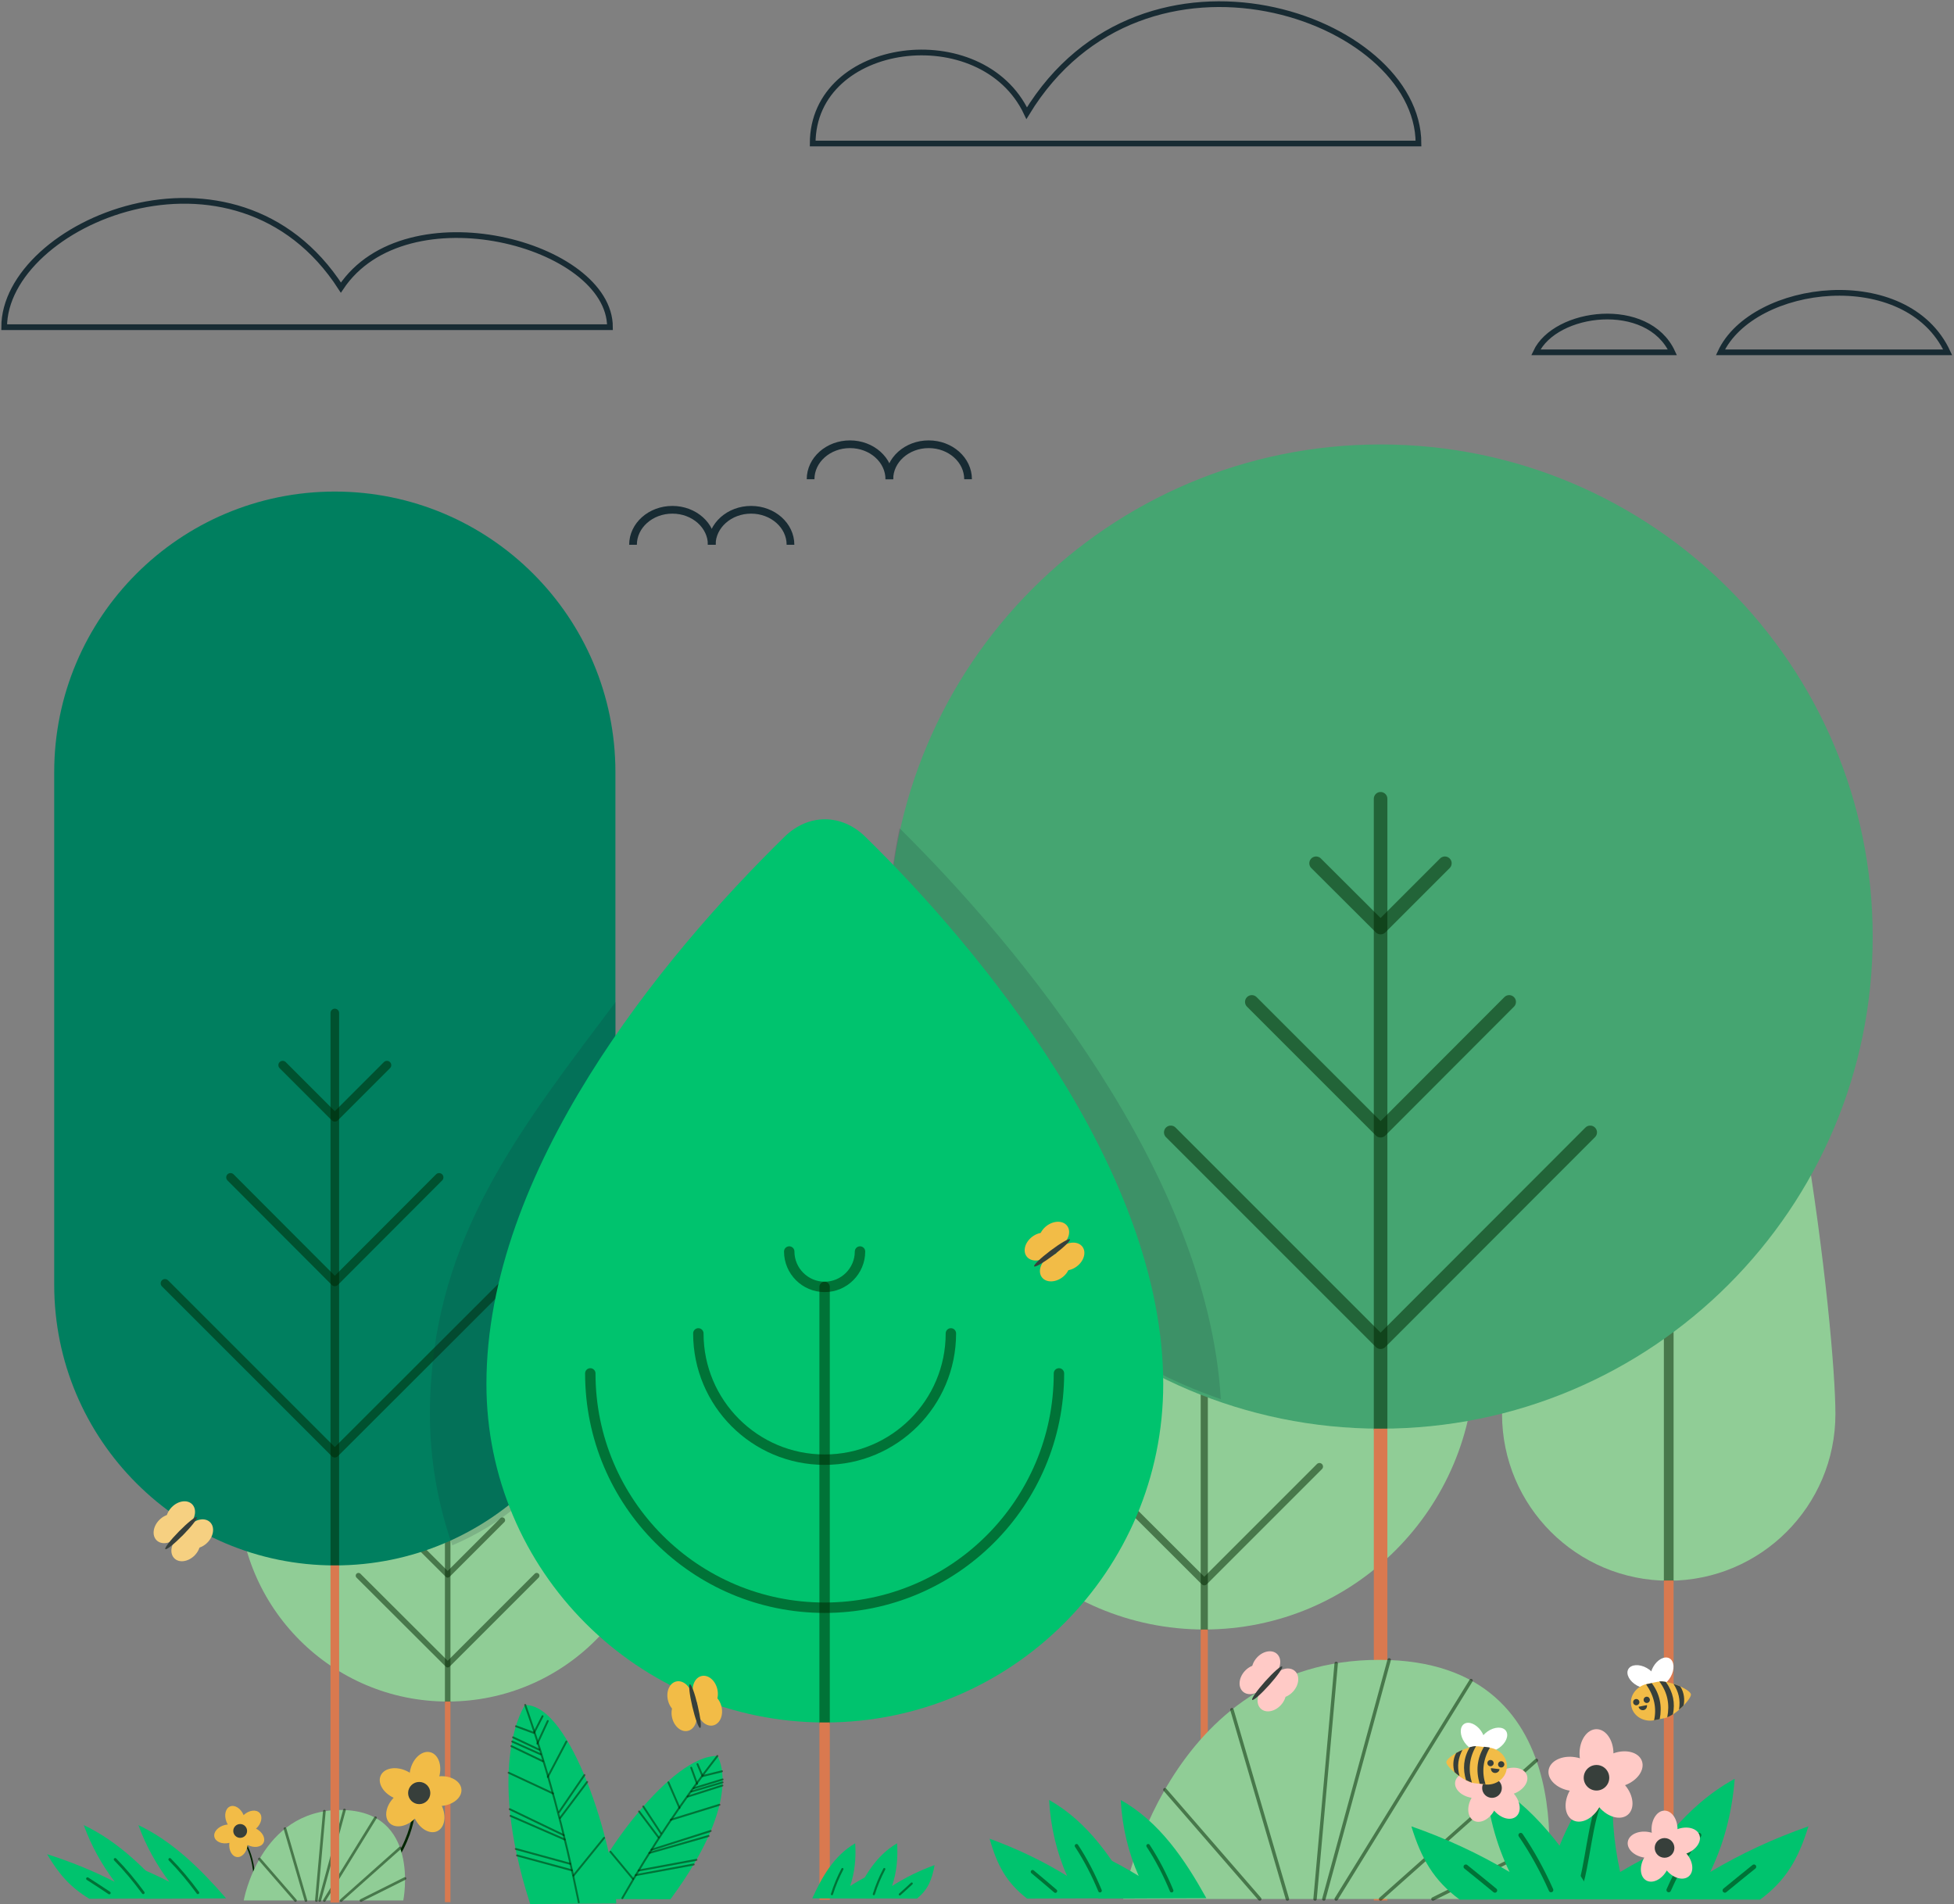 <svg width="469" height="457" viewBox="0 0 469 457" fill="none" xmlns="http://www.w3.org/2000/svg">
<rect x="0" y="0" width="469" height="457" fill="#808080" stroke="none"/>
<path d="M107.455 408.397C135.186 408.397 157.666 385.917 157.666 358.186C157.666 330.455 135.186 307.975 107.455 307.975C79.724 307.975 57.243 330.455 57.243 358.186C57.243 385.917 79.724 408.397 107.455 408.397Z" fill="#90CD96"/>
<path opacity="0.5" d="M107.455 344.163V408.397" stroke="url(#paint0_linear_11634_29409)" stroke-width="1.325" stroke-miterlimit="10" stroke-linecap="round" stroke-linejoin="round"/>
<path opacity="0.5" d="M128.815 378.19L107.453 399.552L86.042 378.19" stroke="url(#paint1_linear_11634_29409)" stroke-width="1.325" stroke-miterlimit="10" stroke-linecap="round" stroke-linejoin="round"/>
<path opacity="0.5" d="M120.573 364.87L107.455 377.988L94.286 364.87" stroke="url(#paint2_linear_11634_29409)" stroke-width="1.325" stroke-miterlimit="10" stroke-linecap="round" stroke-linejoin="round"/>
<path opacity="0.5" d="M113.987 350.696L107.453 357.281L100.869 350.696" stroke="url(#paint3_linear_11634_29409)" stroke-width="1.325" stroke-miterlimit="10" stroke-linecap="round" stroke-linejoin="round"/>
<path d="M107.455 408.396V456.547" stroke="#D9794F" stroke-width="1.325" stroke-miterlimit="10"/>
<path d="M289.05 391.107C324.915 391.107 353.988 362.033 353.988 326.169C353.988 290.304 324.915 261.23 289.05 261.23C253.186 261.23 224.112 290.304 224.112 326.169C224.112 362.033 253.186 391.107 289.05 391.107Z" fill="#90CD96"/>
<path opacity="0.5" d="M289.05 308.024V391.107" stroke="url(#paint4_linear_11634_29409)" stroke-width="1.713" stroke-miterlimit="10" stroke-linecap="round" stroke-linejoin="round"/>
<path opacity="0.5" d="M316.694 352.003L289.05 379.647L261.355 352.003" stroke="url(#paint5_linear_11634_29409)" stroke-width="1.713" stroke-miterlimit="10" stroke-linecap="round" stroke-linejoin="round"/>
<path d="M289.05 391.107V453.331" stroke="#D9794F" stroke-width="1.713" stroke-miterlimit="10"/>
<path d="M90.92 452.074C101.676 438.956 98.107 433.276 100.872 431.115" stroke="url(#paint6_linear_11634_29409)" stroke-width="0.598" stroke-miterlimit="10" stroke-linecap="round" stroke-linejoin="round"/>
<path d="M105.426 426.413C106.162 423.708 105.217 421.096 103.316 420.578C101.414 420.061 99.275 421.834 98.539 424.539C97.803 427.244 98.748 429.857 100.649 430.375C102.551 430.892 104.69 429.119 105.426 426.413Z" fill="#F2BC47"/>
<path d="M106.003 433.456C108.796 433.212 110.921 431.423 110.75 429.46C110.578 427.496 108.175 426.102 105.382 426.346C102.589 426.59 100.464 428.379 100.635 430.342C100.807 432.306 103.21 433.7 106.003 433.456Z" fill="#F2BC47"/>
<path d="M104.953 439.513C106.737 438.673 107.214 435.937 106.021 433.4C104.827 430.863 102.413 429.487 100.63 430.326C98.847 431.165 98.369 433.902 99.563 436.439C100.757 438.976 103.17 440.352 104.953 439.513Z" fill="#F2BC47"/>
<path d="M99.615 436.46C101.583 434.463 102.041 431.723 100.637 430.34C99.234 428.956 96.501 429.453 94.532 431.45C92.564 433.446 92.106 436.186 93.51 437.57C94.913 438.953 97.647 438.456 99.615 436.46Z" fill="#F2BC47"/>
<path d="M100.624 430.357C101.437 428.562 100.027 426.168 97.473 425.011C94.92 423.854 92.19 424.371 91.376 426.166C90.563 427.961 91.973 430.354 94.527 431.512C97.081 432.669 99.81 432.152 100.624 430.357Z" fill="#F2BC47"/>
<path d="M100.62 433.025C102.091 433.025 103.284 431.832 103.284 430.361C103.284 428.89 102.091 427.697 100.62 427.697C99.149 427.697 97.956 428.89 97.956 430.361C97.956 431.832 99.149 433.025 100.62 433.025Z" fill="#373F3B"/>
<path d="M61.115 453.883C61.416 443.278 57.496 441.82 58.049 439.709" stroke="url(#paint7_linear_11634_29409)" stroke-width="0.374" stroke-miterlimit="10" stroke-linecap="round" stroke-linejoin="round"/>
<path d="M57.639 439.431C58.768 438.965 59.142 437.277 58.475 435.661C57.808 434.044 56.352 433.111 55.223 433.577C54.094 434.043 53.72 435.731 54.387 437.348C55.054 438.965 56.51 439.897 57.639 439.431Z" fill="#F2BC47"/>
<path d="M61.47 438.901C62.756 437.716 63.129 436.027 62.301 435.129C61.474 434.23 59.76 434.462 58.474 435.647C57.187 436.832 56.815 438.52 57.643 439.419C58.47 440.317 60.184 440.085 61.47 438.901Z" fill="#F2BC47"/>
<path d="M63.247 442.299C63.804 441.212 62.994 439.684 61.438 438.886C59.882 438.088 58.169 438.322 57.612 439.409C57.054 440.496 57.864 442.024 59.42 442.822C60.976 443.62 62.689 443.386 63.247 442.299Z" fill="#F2BC47"/>
<path d="M59.442 442.843C59.653 441.107 58.842 439.58 57.629 439.433C56.417 439.285 55.263 440.573 55.051 442.309C54.84 444.045 55.652 445.572 56.864 445.719C58.077 445.867 59.231 444.579 59.442 442.843Z" fill="#F2BC47"/>
<path d="M55.047 442.32C56.749 441.919 57.901 440.629 57.621 439.441C57.34 438.252 55.733 437.614 54.031 438.015C52.329 438.417 51.176 439.706 51.457 440.895C51.737 442.083 53.345 442.722 55.047 442.32Z" fill="#F2BC47"/>
<path d="M57.647 441.117C58.563 441.117 59.306 440.374 59.306 439.458C59.306 438.542 58.563 437.8 57.647 437.8C56.731 437.8 55.988 438.542 55.988 439.458C55.988 440.374 56.731 441.117 57.647 441.117Z" fill="#373F3B"/>
<path d="M96.799 456.145H58.5C58.5 456.145 62.32 434.432 81.721 434.432C101.172 434.432 96.799 456.145 96.799 456.145Z" fill="#90CD96"/>
<path opacity="0.5" d="M77.851 456.144L90.114 436.291" stroke="url(#paint8_linear_11634_29409)" stroke-width="0.642" stroke-miterlimit="10" stroke-linecap="round" stroke-linejoin="round"/>
<path opacity="0.5" d="M81.872 456.144L96.046 443.528" stroke="url(#paint9_linear_11634_29409)" stroke-width="0.642" stroke-miterlimit="10" stroke-linecap="round" stroke-linejoin="round"/>
<path opacity="0.5" d="M86.645 456.145L97.201 450.867" stroke="url(#paint10_linear_11634_29409)" stroke-width="0.642" stroke-miterlimit="10" stroke-linecap="round" stroke-linejoin="round"/>
<path opacity="0.5" d="M76.744 456.145L82.675 434.432" stroke="url(#paint11_linear_11634_29409)" stroke-width="0.642" stroke-miterlimit="10" stroke-linecap="round" stroke-linejoin="round"/>
<path opacity="0.5" d="M77.851 434.733L75.941 456.145" stroke="url(#paint12_linear_11634_29409)" stroke-width="0.642" stroke-miterlimit="10" stroke-linecap="round" stroke-linejoin="round"/>
<path opacity="0.5" d="M73.428 456.145L68.402 438.905" stroke="url(#paint13_linear_11634_29409)" stroke-width="0.642" stroke-miterlimit="10" stroke-linecap="round" stroke-linejoin="round"/>
<path opacity="0.5" d="M70.914 456.144L62.269 446.192" stroke="url(#paint14_linear_11634_29409)" stroke-width="0.642" stroke-miterlimit="10" stroke-linecap="round" stroke-linejoin="round"/>
<path d="M80.362 375.727C43.169 375.727 13.012 345.57 13.012 308.376V185.336C13.012 148.142 43.169 117.985 80.362 117.985C117.556 117.985 147.713 148.142 147.713 185.336V308.376C147.763 345.57 117.606 375.727 80.362 375.727Z" fill="#007F5F"/>
<path opacity="0.5" d="M80.362 243.137V375.727" stroke="url(#paint15_linear_11634_29409)" stroke-width="2.07" stroke-miterlimit="10" stroke-linecap="round" stroke-linejoin="round"/>
<path opacity="0.5" d="M121.174 308.025L80.362 348.788L39.6 308.025" stroke="url(#paint16_linear_11634_29409)" stroke-width="2.07" stroke-miterlimit="10" stroke-linecap="round" stroke-linejoin="round"/>
<path opacity="0.5" d="M105.393 282.592L80.362 307.672L55.332 282.592" stroke="url(#paint17_linear_11634_29409)" stroke-width="2.07" stroke-miterlimit="10" stroke-linecap="round" stroke-linejoin="round"/>
<path opacity="0.5" d="M92.877 255.652L80.362 268.168L67.847 255.652" stroke="url(#paint18_linear_11634_29409)" stroke-width="2.07" stroke-miterlimit="10" stroke-linecap="round" stroke-linejoin="round"/>
<path d="M80.362 375.728V456.649" stroke="#D9794F" stroke-width="2.07" stroke-miterlimit="10"/>
<path d="M440.538 339.388C440.538 361.452 422.645 379.396 400.53 379.396C378.465 379.396 360.521 361.503 360.521 339.388C360.521 319.434 370.825 230.32 392.99 183.426C396.107 176.892 405.405 176.841 408.622 183.375C430.687 227.958 440.538 319.584 440.538 339.388Z" fill="#90CD96"/>
<path opacity="0.5" d="M400.529 315.312V379.346" stroke="url(#paint19_linear_11634_29409)" stroke-width="2.331" stroke-miterlimit="10" stroke-linecap="round" stroke-linejoin="round"/>
<path d="M400.529 379.347V448.959" stroke="#D9794F" stroke-width="2.331" stroke-miterlimit="10"/>
<path d="M147.915 456.849C147.412 442.926 137.058 408.949 126.001 409.251C126.001 409.251 116.3 423.073 127.257 457L147.915 456.849Z" fill="#00C36E"/>
<path opacity="0.5" d="M138.918 456.598C135.5 439.66 131.228 423.878 126.051 409.201" stroke="url(#paint20_linear_11634_29409)" stroke-width="0.457" stroke-miterlimit="10" stroke-linecap="round" stroke-linejoin="round"/>
<path opacity="0.5" d="M135.953 417.997L131.479 426.491" stroke="url(#paint21_linear_11634_29409)" stroke-width="0.457" stroke-miterlimit="10" stroke-linecap="round" stroke-linejoin="round"/>
<path opacity="0.5" d="M131.479 413.071L128.966 418.5" stroke="url(#paint22_linear_11634_29409)" stroke-width="0.457" stroke-miterlimit="10" stroke-linecap="round" stroke-linejoin="round"/>
<path opacity="0.5" d="M130.223 411.915L128.162 415.936L123.84 414.328" stroke="url(#paint23_linear_11634_29409)" stroke-width="0.457" stroke-miterlimit="10" stroke-linecap="round" stroke-linejoin="round"/>
<path opacity="0.5" d="M129.418 419.958L123.136 416.992" stroke="url(#paint24_linear_11634_29409)" stroke-width="0.457" stroke-miterlimit="10" stroke-linecap="round" stroke-linejoin="round"/>
<path opacity="0.5" d="M129.771 421.063L122.936 417.997" stroke="url(#paint25_linear_11634_29409)" stroke-width="0.457" stroke-miterlimit="10" stroke-linecap="round" stroke-linejoin="round"/>
<path opacity="0.5" d="M130.274 422.722L122.734 419.104" stroke="url(#paint26_linear_11634_29409)" stroke-width="0.457" stroke-miterlimit="10" stroke-linecap="round" stroke-linejoin="round"/>
<path opacity="0.5" d="M132.736 430.462L122.08 425.486" stroke="url(#paint27_linear_11634_29409)" stroke-width="0.457" stroke-miterlimit="10" stroke-linecap="round" stroke-linejoin="round"/>
<path opacity="0.5" d="M135.3 440.463L122.332 434.23" stroke="url(#paint28_linear_11634_29409)" stroke-width="0.457" stroke-miterlimit="10" stroke-linecap="round" stroke-linejoin="round"/>
<path opacity="0.5" d="M135.55 441.519L122.532 435.84" stroke="url(#paint29_linear_11634_29409)" stroke-width="0.457" stroke-miterlimit="10" stroke-linecap="round" stroke-linejoin="round"/>
<path opacity="0.5" d="M136.858 447.349L123.79 443.78" stroke="url(#paint30_linear_11634_29409)" stroke-width="0.457" stroke-miterlimit="10" stroke-linecap="round" stroke-linejoin="round"/>
<path opacity="0.5" d="M137.26 448.907L124.092 445.339" stroke="url(#paint31_linear_11634_29409)" stroke-width="0.457" stroke-miterlimit="10" stroke-linecap="round" stroke-linejoin="round"/>
<path opacity="0.5" d="M140.277 426.04L134.195 434.936" stroke="url(#paint32_linear_11634_29409)" stroke-width="0.457" stroke-miterlimit="10" stroke-linecap="round" stroke-linejoin="round"/>
<path opacity="0.5" d="M140.929 427.697L134.445 436.342" stroke="url(#paint33_linear_11634_29409)" stroke-width="0.457" stroke-miterlimit="10" stroke-linecap="round" stroke-linejoin="round"/>
<path opacity="0.5" d="M144.999 441.118L137.661 450.165" stroke="url(#paint34_linear_11634_29409)" stroke-width="0.457" stroke-miterlimit="10" stroke-linecap="round" stroke-linejoin="round"/>
<path d="M140.274 455.794C143.692 445.741 161.183 421.264 172.191 421.465C172.191 421.465 178.976 431.417 160.932 455.844L140.274 455.794Z" fill="#00C36E"/>
<path opacity="0.5" d="M149.37 455.593C156.356 443.38 163.946 432.021 172.189 421.466" stroke="url(#paint35_linear_11634_29409)" stroke-width="0.457" stroke-miterlimit="10" stroke-linecap="round" stroke-linejoin="round"/>
<path opacity="0.5" d="M160.429 427.798L163.093 433.93" stroke="url(#paint36_linear_11634_29409)" stroke-width="0.457" stroke-miterlimit="10" stroke-linecap="round" stroke-linejoin="round"/>
<path opacity="0.5" d="M165.906 424.279L167.314 428.149" stroke="url(#paint37_linear_11634_29409)" stroke-width="0.457" stroke-miterlimit="10" stroke-linecap="round" stroke-linejoin="round"/>
<path opacity="0.5" d="M167.415 423.425L168.621 426.29L173.296 425.134" stroke="url(#paint38_linear_11634_29409)" stroke-width="0.457" stroke-miterlimit="10" stroke-linecap="round" stroke-linejoin="round"/>
<path opacity="0.5" d="M166.511 429.206L173.447 427.095" stroke="url(#paint39_linear_11634_29409)" stroke-width="0.457" stroke-miterlimit="10" stroke-linecap="round" stroke-linejoin="round"/>
<path opacity="0.5" d="M165.958 430.009L173.447 427.798" stroke="url(#paint40_linear_11634_29409)" stroke-width="0.457" stroke-miterlimit="10" stroke-linecap="round" stroke-linejoin="round"/>
<path opacity="0.5" d="M165.054 431.216L173.397 428.552" stroke="url(#paint41_linear_11634_29409)" stroke-width="0.457" stroke-miterlimit="10" stroke-linecap="round" stroke-linejoin="round"/>
<path opacity="0.5" d="M160.981 436.795L172.692 433.176" stroke="url(#paint42_linear_11634_29409)" stroke-width="0.457" stroke-miterlimit="10" stroke-linecap="round" stroke-linejoin="round"/>
<path opacity="0.5" d="M156.358 443.983L170.582 439.459" stroke="url(#paint43_linear_11634_29409)" stroke-width="0.457" stroke-miterlimit="10" stroke-linecap="round" stroke-linejoin="round"/>
<path opacity="0.5" d="M155.854 444.737L170.079 440.666" stroke="url(#paint44_linear_11634_29409)" stroke-width="0.457" stroke-miterlimit="10" stroke-linecap="round" stroke-linejoin="round"/>
<path opacity="0.5" d="M153.292 448.958L167.164 446.395" stroke="url(#paint45_linear_11634_29409)" stroke-width="0.457" stroke-miterlimit="10" stroke-linecap="round" stroke-linejoin="round"/>
<path opacity="0.5" d="M152.588 450.063L166.51 447.5" stroke="url(#paint46_linear_11634_29409)" stroke-width="0.457" stroke-miterlimit="10" stroke-linecap="round" stroke-linejoin="round"/>
<path opacity="0.5" d="M154.398 433.578L158.62 440.012" stroke="url(#paint47_linear_11634_29409)" stroke-width="0.457" stroke-miterlimit="10" stroke-linecap="round" stroke-linejoin="round"/>
<path opacity="0.5" d="M153.393 434.784L158.067 441.017" stroke="url(#paint48_linear_11634_29409)" stroke-width="0.457" stroke-miterlimit="10" stroke-linecap="round" stroke-linejoin="round"/>
<path opacity="0.5" d="M146.508 444.435L151.936 450.969" stroke="url(#paint49_linear_11634_29409)" stroke-width="0.457" stroke-miterlimit="10" stroke-linecap="round" stroke-linejoin="round"/>
<path d="M331.371 342.906C396.604 342.906 449.486 290.025 449.486 224.792C449.486 159.559 396.604 106.677 331.371 106.677C266.138 106.677 213.256 159.559 213.256 224.792C213.256 290.025 266.138 342.906 331.371 342.906Z" fill="#45A571"/>
<path opacity="0.16" d="M293.021 335.819C246.579 319.886 213.205 275.857 213.205 224.037C213.205 215.392 214.16 206.948 215.919 198.806C244.769 227.254 289.804 281.788 293.021 335.819Z" fill="#182B33"/>
<path opacity="0.5" d="M331.37 191.72V342.907" stroke="url(#paint50_linear_11634_29409)" stroke-width="3.256" stroke-miterlimit="10" stroke-linecap="round" stroke-linejoin="round"/>
<path opacity="0.5" d="M381.682 271.787L331.37 322.149L281.008 271.787" stroke="url(#paint51_linear_11634_29409)" stroke-width="3.256" stroke-miterlimit="10" stroke-linecap="round" stroke-linejoin="round"/>
<path opacity="0.5" d="M362.231 240.474L331.37 271.385L300.459 240.474" stroke="url(#paint52_linear_11634_29409)" stroke-width="3.256" stroke-miterlimit="10" stroke-linecap="round" stroke-linejoin="round"/>
<path opacity="0.5" d="M346.8 207.2L331.369 222.631L315.889 207.2" stroke="url(#paint53_linear_11634_29409)" stroke-width="3.256" stroke-miterlimit="10" stroke-linecap="round" stroke-linejoin="round"/>
<path d="M331.37 342.906V456.146" stroke="#D9794F" stroke-width="3.256" stroke-miterlimit="10"/>
<path opacity="0.16" d="M147.765 240.474V311.192C147.765 338.182 131.53 361.252 108.561 370.903C105.093 361.051 103.183 350.396 103.183 339.288C103.183 336.373 103.283 333.508 103.534 330.593C106.249 294.404 125.75 269.776 147.765 240.474Z" fill="#182B33"/>
<path d="M279.199 332.2C279.199 377.084 242.809 413.423 197.976 413.423C153.142 413.423 116.753 377.034 116.753 332.2C116.753 281.034 158.571 229.968 188.275 200.867C194.005 195.237 201.997 195.237 207.726 200.867C234.818 227.354 279.199 280.531 279.199 332.2Z" fill="#00C36E"/>
<path opacity="0.5" d="M254.169 329.638C254.169 360.699 228.988 385.88 197.926 385.88C166.865 385.88 141.684 360.699 141.684 329.638" stroke="url(#paint54_linear_11634_29409)" stroke-width="2.497" stroke-miterlimit="10" stroke-linecap="round" stroke-linejoin="round"/>
<path opacity="0.5" d="M228.233 320.037C228.233 336.774 214.662 350.345 197.925 350.345C181.188 350.345 167.617 336.774 167.617 320.037" stroke="url(#paint55_linear_11634_29409)" stroke-width="2.497" stroke-miterlimit="10" stroke-linecap="round" stroke-linejoin="round"/>
<path opacity="0.5" d="M206.42 300.385C206.42 305.059 202.6 308.879 197.926 308.879C193.252 308.879 189.432 305.059 189.432 300.385" stroke="url(#paint56_linear_11634_29409)" stroke-width="2.497" stroke-miterlimit="10" stroke-linecap="round" stroke-linejoin="round"/>
<path opacity="0.5" d="M197.926 308.879V413.423" stroke="url(#paint57_linear_11634_29409)" stroke-width="2.497" stroke-miterlimit="10" stroke-linecap="round" stroke-linejoin="round"/>
<path d="M197.926 413.424V455.995" stroke="#D9794F" stroke-width="2.497" stroke-miterlimit="10"/>
<path d="M146.407 78.53H1C1 53.6 56.489 29.776 81.821 69.03C97.502 45.508 146.407 58.526 146.407 78.53Z" stroke="#182B33" stroke-width="1.372" stroke-miterlimit="10"/>
<path d="M340.467 34.451H195.061C195.061 9.521 235.672 4.344 246.428 27.163C274.524 -18.977 340.467 3.942 340.467 34.451Z" stroke="#182B33" stroke-width="1.372" stroke-miterlimit="10"/>
<path d="M467.478 84.562C457.677 63.351 420.735 67.825 412.944 84.562H467.478Z" stroke="#182B33" stroke-width="1.372" stroke-miterlimit="10"/>
<path d="M401.404 84.562C395.524 71.795 373.308 74.509 368.634 84.562H401.404Z" stroke="#182B33" stroke-width="1.372" stroke-miterlimit="10"/>
<path d="M45.456 365.9C46.976 364.358 47.263 362.176 46.096 361.027C44.93 359.877 42.753 360.195 41.233 361.737C39.713 363.278 39.426 365.46 40.592 366.61C41.758 367.76 43.936 367.442 45.456 365.9Z" fill="#F6D081"/>
<path d="M42.451 368.986C43.971 367.444 44.258 365.262 43.092 364.113C41.925 362.963 39.748 363.281 38.228 364.823C36.708 366.364 36.421 368.546 37.587 369.696C38.754 370.846 40.931 370.528 42.451 368.986Z" fill="#F6D081"/>
<path d="M49.791 370.236C51.311 368.694 51.598 366.512 50.431 365.363C49.265 364.213 47.087 364.531 45.568 366.073C44.048 367.614 43.761 369.796 44.927 370.946C46.093 372.096 48.271 371.778 49.791 370.236Z" fill="#F6D081"/>
<path d="M46.715 373.324C48.235 371.782 48.522 369.6 47.355 368.45C46.189 367.301 44.011 367.619 42.491 369.16C40.971 370.702 40.685 372.884 41.851 374.034C43.017 375.184 45.195 374.866 46.715 373.324Z" fill="#F6D081"/>
<path d="M43.926 368.446C46.011 366.331 47.493 364.411 47.236 364.158C46.979 363.904 45.08 365.414 42.995 367.529C40.91 369.644 39.428 371.564 39.685 371.817C39.942 372.07 41.841 370.561 43.926 368.446Z" fill="#373F3B"/>
<path d="M164.103 411.215C165.697 410.839 166.586 408.826 166.089 406.719C165.592 404.611 163.896 403.208 162.302 403.584C160.708 403.96 159.819 405.973 160.316 408.08C160.813 410.188 162.508 411.591 164.103 411.215Z" fill="#F2BC47"/>
<path d="M165.107 415.436C166.701 415.06 167.591 413.047 167.094 410.939C166.596 408.832 164.901 407.428 163.307 407.804C161.713 408.181 160.824 410.194 161.321 412.301C161.818 414.408 163.513 415.812 165.107 415.436Z" fill="#F2BC47"/>
<path d="M170.184 409.906C171.778 409.53 172.667 407.516 172.17 405.409C171.673 403.302 169.977 401.898 168.383 402.274C166.789 402.65 165.9 404.663 166.397 406.771C166.894 408.878 168.59 410.282 170.184 409.906Z" fill="#F2BC47"/>
<path d="M171.189 414.125C172.783 413.749 173.673 411.736 173.176 409.629C172.678 407.521 170.983 406.118 169.389 406.494C167.795 406.87 166.906 408.883 167.403 410.991C167.9 413.098 169.595 414.501 171.189 414.125Z" fill="#F2BC47"/>
<path d="M168.053 414.735C168.404 414.652 168.136 412.241 167.454 409.35C166.772 406.459 165.934 404.183 165.583 404.266C165.232 404.349 165.5 406.76 166.182 409.65C166.864 412.541 167.702 414.818 168.053 414.735Z" fill="#373F3B"/>
<path d="M254.798 298.954C256.526 297.65 257.128 295.533 256.141 294.226C255.155 292.918 252.954 292.916 251.225 294.22C249.497 295.524 248.895 297.641 249.882 298.948C250.868 300.256 253.069 300.258 254.798 298.954Z" fill="#F2BC47"/>
<path d="M251.33 301.571C253.058 300.267 253.66 298.149 252.673 296.842C251.687 295.535 249.486 295.532 247.758 296.836C246.029 298.14 245.428 300.257 246.414 301.565C247.4 302.872 249.601 302.875 251.33 301.571Z" fill="#F2BC47"/>
<path d="M258.458 303.961C260.186 302.657 260.788 300.54 259.801 299.233C258.815 297.925 256.614 297.923 254.886 299.227C253.157 300.531 252.556 302.648 253.542 303.955C254.528 305.263 256.729 305.265 258.458 303.961Z" fill="#F2BC47"/>
<path d="M254.991 306.578C256.719 305.274 257.321 303.157 256.334 301.85C255.348 300.542 253.147 300.54 251.419 301.844C249.69 303.148 249.089 305.265 250.075 306.572C251.062 307.88 253.262 307.883 254.991 306.578Z" fill="#F2BC47"/>
<path d="M252.901 301.232C255.272 299.443 257.018 297.759 256.8 297.471C256.583 297.183 254.485 298.4 252.114 300.189C249.742 301.978 247.997 303.661 248.214 303.949C248.431 304.237 250.53 303.021 252.901 301.232Z" fill="#373F3B"/>
<path d="M370.775 455.794H269.599C269.599 455.794 279.701 398.396 331.018 398.396C382.285 398.396 370.775 455.794 370.775 455.794Z" fill="#90CD96"/>
<path opacity="0.5" d="M320.715 455.794L353.083 403.371" stroke="url(#paint58_linear_11634_29409)" stroke-width="0.819" stroke-miterlimit="10" stroke-linecap="round" stroke-linejoin="round"/>
<path opacity="0.5" d="M331.37 455.794L368.765 422.521" stroke="url(#paint59_linear_11634_29409)" stroke-width="0.819" stroke-miterlimit="10" stroke-linecap="round" stroke-linejoin="round"/>
<path opacity="0.5" d="M343.936 455.795L371.881 441.872" stroke="url(#paint60_linear_11634_29409)" stroke-width="0.819" stroke-miterlimit="10" stroke-linecap="round" stroke-linejoin="round"/>
<path opacity="0.5" d="M317.749 455.794L333.431 398.396" stroke="url(#paint61_linear_11634_29409)" stroke-width="0.819" stroke-miterlimit="10" stroke-linecap="round" stroke-linejoin="round"/>
<path opacity="0.5" d="M320.715 399.25L315.639 455.794" stroke="url(#paint62_linear_11634_29409)" stroke-width="0.819" stroke-miterlimit="10" stroke-linecap="round" stroke-linejoin="round"/>
<path opacity="0.5" d="M309.004 455.794L295.685 410.357" stroke="url(#paint63_linear_11634_29409)" stroke-width="0.819" stroke-miterlimit="10" stroke-linecap="round" stroke-linejoin="round"/>
<path opacity="0.5" d="M302.37 455.794L279.602 429.558" stroke="url(#paint64_linear_11634_29409)" stroke-width="0.819" stroke-miterlimit="10" stroke-linecap="round" stroke-linejoin="round"/>
<path d="M368.413 455.845C375.098 444.435 375.45 433.026 387.261 426.542C386.658 434.584 387.261 442.023 388.87 449.311C396.208 444.938 404.099 441.269 412.442 438.353C410.08 446.044 407.115 451.321 400.832 455.945L368.413 455.845Z" fill="#00C36E"/>
<path opacity="0.5" d="M378.918 453.633C380.979 449.009 381.682 435.69 384.497 431.568" stroke="url(#paint65_linear_11634_29409)" stroke-width="1.092" stroke-miterlimit="10" stroke-linecap="round" stroke-linejoin="round"/>
<path opacity="0.5" d="M392.388 453.732C394.7 451.822 397.012 449.963 399.374 448.053" stroke="url(#paint66_linear_11634_29409)" stroke-width="1.092" stroke-miterlimit="10" stroke-linecap="round" stroke-linejoin="round"/>
<path d="M390.024 455.845C396.709 444.435 404.55 433.428 416.361 426.944C415.758 434.986 413.748 442.576 410.481 449.311C417.819 444.938 425.71 441.269 434.054 438.354C431.691 446.044 428.726 451.321 422.443 455.945L390.024 455.845Z" fill="#00C36E"/>
<path opacity="0.5" d="M400.529 453.633C402.59 449.009 405.003 444.586 407.817 440.465" stroke="url(#paint67_linear_11634_29409)" stroke-width="1.092" stroke-miterlimit="10" stroke-linecap="round" stroke-linejoin="round"/>
<path opacity="0.5" d="M414 453.732C416.312 451.822 418.624 449.963 420.986 448.053" stroke="url(#paint68_linear_11634_29409)" stroke-width="1.092" stroke-miterlimit="10" stroke-linecap="round" stroke-linejoin="round"/>
<path opacity="0.5" d="M380.475 453.733C378.163 451.823 375.851 449.964 373.488 448.054" stroke="url(#paint69_linear_11634_29409)" stroke-width="1.092" stroke-miterlimit="10" stroke-linecap="round" stroke-linejoin="round"/>
<path d="M382.787 455.845C376.102 444.435 368.261 433.428 356.45 426.944C357.053 434.986 359.063 442.576 362.331 449.311C354.992 444.938 347.101 441.269 338.758 438.354C341.12 446.044 344.086 451.321 350.368 455.945L382.787 455.845Z" fill="#00C36E"/>
<path opacity="0.5" d="M372.283 453.633C370.222 449.009 367.81 444.586 364.995 440.465" stroke="url(#paint70_linear_11634_29409)" stroke-width="1.092" stroke-miterlimit="10" stroke-linecap="round" stroke-linejoin="round"/>
<path opacity="0.5" d="M358.812 453.733C356.5 451.823 354.187 449.964 351.825 448.054" stroke="url(#paint71_linear_11634_29409)" stroke-width="1.092" stroke-miterlimit="10" stroke-linecap="round" stroke-linejoin="round"/>
<path d="M358.109 429.155C359.83 429.155 361.226 427.152 361.226 424.681C361.226 422.211 359.83 420.208 358.109 420.208C356.388 420.208 354.993 422.211 354.993 424.681C354.993 427.152 356.388 429.155 358.109 429.155Z" fill="#FFCAC6"/>
<path d="M363.35 430.512C365.668 429.658 367.066 427.657 366.471 426.042C365.877 424.427 363.515 423.81 361.197 424.663C358.878 425.517 357.481 427.518 358.076 429.133C358.67 430.748 361.032 431.366 363.35 430.512Z" fill="#FFCAC6"/>
<path d="M363.915 435.984C365.225 434.868 364.988 432.439 363.386 430.558C361.785 428.677 359.424 428.057 358.114 429.173C356.803 430.289 357.04 432.718 358.642 434.599C360.244 436.48 362.604 437.1 363.915 435.984Z" fill="#FFCAC6"/>
<path d="M358.618 434.61C359.83 432.457 359.596 430.027 358.096 429.183C356.596 428.339 354.398 429.401 353.187 431.554C351.975 433.707 352.209 436.136 353.709 436.98C355.209 437.824 357.407 436.763 358.618 434.61Z" fill="#FFCAC6"/>
<path d="M358.105 429.134C358.379 427.435 356.624 425.739 354.184 425.346C351.745 424.952 349.546 426.011 349.272 427.71C348.998 429.41 350.754 431.106 353.193 431.499C355.632 431.892 357.831 430.833 358.105 429.134Z" fill="#FFCAC6"/>
<path d="M358.11 431.518C359.415 431.518 360.473 430.46 360.473 429.155C360.473 427.851 359.415 426.793 358.11 426.793C356.806 426.793 355.748 427.851 355.748 429.155C355.748 430.46 356.806 431.518 358.11 431.518Z" fill="#373F3B"/>
<path d="M399.523 443.53C401.244 443.53 402.64 441.527 402.64 439.056C402.64 436.586 401.244 434.583 399.523 434.583C397.802 434.583 396.407 436.586 396.407 439.056C396.407 441.527 397.802 443.53 399.523 443.53Z" fill="#FFCAC6"/>
<path d="M404.77 444.882C407.088 444.029 408.486 442.027 407.891 440.412C407.296 438.797 404.935 438.18 402.617 439.034C400.298 439.887 398.901 441.888 399.496 443.503C400.09 445.118 402.452 445.736 404.77 444.882Z" fill="#FFCAC6"/>
<path d="M405.341 450.351C406.652 449.235 406.415 446.806 404.813 444.925C403.211 443.044 400.851 442.424 399.54 443.54C398.23 444.656 398.467 447.085 400.068 448.966C401.67 450.847 404.031 451.467 405.341 450.351Z" fill="#FFCAC6"/>
<path d="M400.05 448.971C401.262 446.818 401.028 444.389 399.528 443.545C398.028 442.701 395.83 443.762 394.619 445.915C393.407 448.068 393.641 450.498 395.141 451.342C396.64 452.186 398.839 451.124 400.05 448.971Z" fill="#FFCAC6"/>
<path d="M399.537 443.486C399.811 441.787 398.055 440.091 395.616 439.698C393.177 439.305 390.978 440.364 390.704 442.063C390.43 443.762 392.185 445.458 394.624 445.851C397.064 446.244 399.263 445.186 399.537 443.486Z" fill="#FFCAC6"/>
<path d="M399.525 445.893C400.83 445.893 401.888 444.835 401.888 443.53C401.888 442.226 400.83 441.168 399.525 441.168C398.221 441.168 397.163 442.226 397.163 443.53C397.163 444.835 398.221 445.893 399.525 445.893Z" fill="#373F3B"/>
<path d="M383.19 426.692C385.439 426.692 387.262 424.082 387.262 420.862C387.262 417.642 385.439 415.031 383.19 415.031C380.942 415.031 379.119 417.642 379.119 420.862C379.119 424.082 380.942 426.692 383.19 426.692Z" fill="#FFCAC6"/>
<path d="M390.019 428.486C393.04 427.373 394.86 424.761 394.083 422.651C393.307 420.541 390.227 419.732 387.206 420.845C384.184 421.958 382.364 424.57 383.141 426.68C383.918 428.79 386.997 429.598 390.019 428.486Z" fill="#FFCAC6"/>
<path d="M390.727 435.557C392.438 434.099 392.133 430.93 390.046 428.478C387.958 426.027 384.878 425.222 383.166 426.68C381.454 428.137 381.759 431.307 383.847 433.758C385.935 436.209 389.015 437.015 390.727 435.557Z" fill="#FFCAC6"/>
<path d="M383.877 433.762C385.456 430.956 385.148 427.787 383.188 426.685C381.229 425.582 378.36 426.963 376.781 429.769C375.202 432.576 375.51 435.744 377.47 436.847C379.429 437.95 382.298 436.569 383.877 433.762Z" fill="#FFCAC6"/>
<path d="M383.211 426.706C383.569 424.486 381.282 422.271 378.103 421.759C374.923 421.246 372.056 422.631 371.699 424.851C371.341 427.071 373.628 429.285 376.807 429.798C379.986 430.31 382.853 428.926 383.211 426.706Z" fill="#FFCAC6"/>
<path d="M383.191 429.759C384.884 429.759 386.257 428.386 386.257 426.693C386.257 425 384.884 423.627 383.191 423.627C381.498 423.627 380.125 425 380.125 426.693C380.125 428.386 381.498 429.759 383.191 429.759Z" fill="#373F3B"/>
<path d="M397.319 404.256C397.968 403.093 397.041 401.338 395.247 400.337C393.453 399.336 391.473 399.467 390.823 400.631C390.174 401.794 391.102 403.549 392.895 404.55C394.689 405.551 396.669 405.42 397.319 404.256Z" fill="white"/>
<path d="M401.002 402.454C402.003 400.66 401.871 398.679 400.708 398.03C399.544 397.381 397.79 398.308 396.788 400.102C395.787 401.896 395.919 403.876 397.082 404.525C398.246 405.175 400 404.247 401.002 402.454Z" fill="white"/>
<path d="M397.766 403.673L395.303 404.175C392.739 404.728 391.03 407.091 391.533 409.403L391.583 409.654C392.086 411.966 394.599 413.424 397.162 412.871L399.625 412.368C402.189 411.815 406.059 407.644 405.858 406.638C405.556 405.432 400.279 403.12 397.766 403.673Z" fill="#F2BC47"/>
<path d="M398.368 412.621L397.161 412.872C397.111 412.872 397.061 412.872 397.011 412.922C397.664 409.957 397.061 407.092 395.101 404.277C395.151 404.277 395.251 404.227 395.302 404.227L396.458 403.976C398.418 406.589 398.971 409.504 398.368 412.621Z" fill="#373F3B"/>
<path d="M401.536 411.465C401.083 411.766 400.631 412.017 400.178 412.168C400.782 409.102 400.279 406.237 398.269 403.573C398.721 403.523 399.274 403.573 399.827 403.674C401.636 406.187 402.088 408.801 401.536 411.465Z" fill="#373F3B"/>
<path d="M404.099 409.302C403.747 409.755 403.446 409.956 402.993 410.358C403.395 407.895 402.843 405.985 401.687 404.176C402.29 404.377 402.742 404.528 403.295 404.779C404.25 406.186 404.401 408.046 404.099 409.302Z" fill="#373F3B"/>
<path d="M392.739 409.303C393.156 409.303 393.493 408.965 393.493 408.549C393.493 408.132 393.156 407.795 392.739 407.795C392.323 407.795 391.985 408.132 391.985 408.549C391.985 408.965 392.323 409.303 392.739 409.303Z" fill="#373F3B"/>
<path d="M395.252 408.748C395.668 408.748 396.006 408.411 396.006 407.994C396.006 407.578 395.668 407.24 395.252 407.24C394.836 407.24 394.498 407.578 394.498 407.994C394.498 408.411 394.836 408.748 395.252 408.748Z" fill="#373F3B"/>
<path d="M393.292 409.654C393.393 410.207 393.945 410.559 394.498 410.458C395.051 410.358 395.403 409.805 395.302 409.252" fill="#373F3B"/>
<path d="M359.792 419.547C361.478 418.374 362.228 416.536 361.467 415.442C360.706 414.348 358.722 414.413 357.036 415.586C355.35 416.76 354.6 418.598 355.361 419.691C356.123 420.785 358.106 420.72 359.792 419.547Z" fill="white"/>
<path d="M355.642 419.901C356.736 419.139 356.671 417.156 355.498 415.47C354.325 413.784 352.487 413.034 351.393 413.795C350.3 414.556 350.364 416.54 351.538 418.226C352.711 419.912 354.549 420.662 355.642 419.901Z" fill="white"/>
<path d="M354.892 419.153L357.405 419.455C360.018 419.756 361.928 421.918 361.677 424.28L361.627 424.531C361.375 426.894 359.013 428.603 356.399 428.301L353.886 427.999C351.273 427.698 347.001 423.928 347.151 422.923C347.252 421.666 352.278 418.852 354.892 419.153Z" fill="#F2BC47"/>
<path d="M355.142 428.1L356.399 428.251C356.449 428.251 356.499 428.251 356.549 428.251C355.645 425.386 355.896 422.42 357.605 419.455C357.555 419.455 357.454 419.455 357.404 419.405L356.198 419.254C354.489 422.069 354.237 425.034 355.142 428.1Z" fill="#373F3B"/>
<path d="M351.875 427.245C352.377 427.496 352.83 427.697 353.282 427.848C352.377 424.883 352.629 421.917 354.287 419.103C353.835 419.103 353.282 419.203 352.78 419.354C351.221 422.018 351.071 424.631 351.875 427.245Z" fill="#373F3B"/>
<path d="M349.11 425.334C349.512 425.736 349.813 425.937 350.316 426.289C349.663 423.876 350.014 421.916 351.02 420.006C350.467 420.257 350.014 420.458 349.512 420.76C348.657 422.268 348.708 424.077 349.11 425.334Z" fill="#373F3B"/>
<path d="M360.319 424.23C360.736 424.23 361.073 423.892 361.073 423.476C361.073 423.059 360.736 422.722 360.319 422.722C359.903 422.722 359.565 423.059 359.565 423.476C359.565 423.892 359.903 424.23 360.319 424.23Z" fill="#373F3B"/>
<path d="M357.756 423.929C358.172 423.929 358.51 423.591 358.51 423.175C358.51 422.758 358.172 422.421 357.756 422.421C357.339 422.421 357.002 422.758 357.002 423.175C357.002 423.591 357.339 423.929 357.756 423.929Z" fill="#373F3B"/>
<path d="M359.919 424.632C359.869 425.185 359.366 425.587 358.763 425.537C358.16 425.487 357.808 424.984 357.858 424.381" fill="#373F3B"/>
<path d="M289.552 455.593C284.375 446.295 278.344 437.298 268.995 432.021C269.347 438.555 270.855 444.737 273.318 450.265C267.537 446.697 261.305 443.731 254.721 441.319C256.48 447.602 258.742 451.874 263.718 455.694L289.552 455.593Z" fill="#00C36E"/>
<path opacity="0.5" d="M281.209 453.784C279.651 450.015 277.792 446.396 275.58 443.028" stroke="url(#paint72_linear_11634_29409)" stroke-width="0.869" stroke-miterlimit="10" stroke-linecap="round" stroke-linejoin="round"/>
<path opacity="0.5" d="M270.505 453.885C268.695 452.327 266.886 450.819 265.026 449.261" stroke="url(#paint73_linear_11634_29409)" stroke-width="0.869" stroke-miterlimit="10" stroke-linecap="round" stroke-linejoin="round"/>
<path d="M272.364 455.593C267.187 446.295 261.155 437.298 251.807 432.021C252.158 438.555 253.666 444.737 256.129 450.265C250.349 446.697 244.117 443.731 237.532 441.319C239.291 447.602 241.553 451.874 246.529 455.694L272.364 455.593Z" fill="#00C36E"/>
<path opacity="0.5" d="M264.02 453.784C262.462 450.015 260.602 446.396 258.391 443.028" stroke="url(#paint74_linear_11634_29409)" stroke-width="0.869" stroke-miterlimit="10" stroke-linecap="round" stroke-linejoin="round"/>
<path opacity="0.5" d="M253.313 453.885C251.504 452.327 249.695 450.819 247.835 449.261" stroke="url(#paint75_linear_11634_29409)" stroke-width="0.869" stroke-miterlimit="10" stroke-linecap="round" stroke-linejoin="round"/>
<path d="M54.277 455.645C48.246 448.709 41.561 442.024 33.218 438.054C34.977 442.929 37.54 447.553 40.656 451.675C35.429 449.011 30.001 446.799 24.422 445.04C27.186 449.714 29.9 452.931 34.575 455.746L54.277 455.645Z" fill="#00C36E"/>
<path opacity="0.5" d="M47.492 454.288C45.431 451.473 43.169 448.759 40.757 446.296" stroke="url(#paint76_linear_11634_29409)" stroke-width="0.664" stroke-miterlimit="10" stroke-linecap="round" stroke-linejoin="round"/>
<path opacity="0.5" d="M39.35 454.339C37.591 453.183 35.882 452.027 34.123 450.921" stroke="url(#paint77_linear_11634_29409)" stroke-width="0.664" stroke-miterlimit="10" stroke-linecap="round" stroke-linejoin="round"/>
<path d="M41.159 455.645C35.128 448.709 28.443 442.024 20.099 438.054C21.859 442.929 24.422 447.553 27.538 451.675C22.311 449.011 16.883 446.799 11.304 445.04C14.068 449.714 16.782 452.931 21.457 455.746L41.159 455.645Z" fill="#00C36E"/>
<path opacity="0.5" d="M34.375 454.288C32.314 451.473 30.052 448.759 27.64 446.296" stroke="url(#paint78_linear_11634_29409)" stroke-width="0.664" stroke-miterlimit="10" stroke-linecap="round" stroke-linejoin="round"/>
<path opacity="0.5" d="M26.231 454.339C24.472 453.183 22.763 452.027 21.004 450.921" stroke="url(#paint79_linear_11634_29409)" stroke-width="0.664" stroke-miterlimit="10" stroke-linecap="round" stroke-linejoin="round"/>
<path d="M194.96 455.644C197.322 450.416 200.187 445.39 205.264 442.425C205.515 446.094 205.113 449.562 204.057 452.678C207.174 450.668 210.591 449.009 214.26 447.652C213.657 451.17 212.652 453.583 210.038 455.694L194.96 455.644Z" fill="#00C36E"/>
<path opacity="0.5" d="M199.684 454.638C200.337 452.527 201.191 450.516 202.197 448.606" stroke="url(#paint80_linear_11634_29409)" stroke-width="0.507" stroke-miterlimit="10" stroke-linecap="round" stroke-linejoin="round"/>
<path opacity="0.5" d="M205.967 454.688C206.922 453.833 207.877 452.979 208.832 452.074" stroke="url(#paint81_linear_11634_29409)" stroke-width="0.507" stroke-miterlimit="10" stroke-linecap="round" stroke-linejoin="round"/>
<path d="M205.013 455.644C207.375 450.416 210.24 445.39 215.316 442.425C215.568 446.094 215.166 449.562 214.11 452.678C217.226 450.668 220.644 449.009 224.313 447.652C223.71 451.17 222.705 453.583 220.091 455.694L205.013 455.644Z" fill="#00C36E"/>
<path opacity="0.5" d="M209.737 454.638C210.391 452.527 211.245 450.516 212.25 448.606" stroke="url(#paint82_linear_11634_29409)" stroke-width="0.507" stroke-miterlimit="10" stroke-linecap="round" stroke-linejoin="round"/>
<path opacity="0.5" d="M215.971 454.688C216.926 453.833 217.881 452.979 218.836 452.074" stroke="url(#paint83_linear_11634_29409)" stroke-width="0.507" stroke-miterlimit="10" stroke-linecap="round" stroke-linejoin="round"/>
<path d="M306.073 401.843C307.518 400.231 307.701 398.038 306.482 396.945C305.262 395.852 303.102 396.272 301.657 397.885C300.212 399.497 300.029 401.69 301.248 402.783C302.468 403.876 304.628 403.456 306.073 401.843Z" fill="#FFCAC6"/>
<path d="M303.155 405.079C304.6 403.467 304.783 401.273 303.564 400.18C302.344 399.087 300.184 399.508 298.739 401.12C297.294 402.732 297.111 404.925 298.33 406.018C299.55 407.112 301.71 406.691 303.155 405.079Z" fill="#FFCAC6"/>
<path d="M310.392 405.972C311.838 404.36 312.021 402.167 310.801 401.074C309.582 399.981 307.422 400.401 305.976 402.013C304.531 403.626 304.348 405.819 305.567 406.912C306.787 408.005 308.947 407.585 310.392 405.972Z" fill="#FFCAC6"/>
<path d="M307.473 409.209C308.919 407.596 309.102 405.403 307.882 404.31C306.663 403.217 304.503 403.638 303.057 405.25C301.612 406.862 301.429 409.055 302.649 410.148C303.868 411.242 306.028 410.821 307.473 409.209Z" fill="#FFCAC6"/>
<path d="M304.637 404.429C306.62 402.218 308.009 400.23 307.74 399.989C307.472 399.748 305.647 401.345 303.664 403.557C301.681 405.769 300.292 407.757 300.561 407.998C300.829 408.239 302.654 406.641 304.637 404.429Z" fill="#373F3B"/>
<path d="M170.836 130.751C170.836 126.127 166.614 122.357 161.387 122.357C156.159 122.357 151.938 126.127 151.938 130.751" stroke="#182B33" stroke-width="1.85" stroke-miterlimit="10"/>
<path d="M189.733 130.751C189.733 126.127 185.511 122.357 180.284 122.357C175.057 122.357 170.835 126.127 170.835 130.751" stroke="#182B33" stroke-width="1.85" stroke-miterlimit="10"/>
<path d="M213.457 115.022C213.457 110.398 209.235 106.628 204.008 106.628C198.781 106.628 194.559 110.398 194.559 115.022" stroke="#182B33" stroke-width="1.85" stroke-miterlimit="10"/>
<path d="M232.355 115.022C232.355 110.398 228.133 106.628 222.906 106.628C217.679 106.628 213.457 110.398 213.457 115.022" stroke="#182B33" stroke-width="1.85" stroke-miterlimit="10"/>
<defs>
<linearGradient id="paint0_linear_11634_29409" x1="-nan" y1="-nan" x2="-nan" y2="-nan" gradientUnits="userSpaceOnUse">
<stop stop-color="#002500"/>
<stop offset="0.944" stop-color="#002500"/>
</linearGradient>
<linearGradient id="paint1_linear_11634_29409" x1="85.567" y1="388.876" x2="129.315" y2="388.876" gradientUnits="userSpaceOnUse">
<stop stop-color="#002500"/>
<stop offset="0.944" stop-color="#002500"/>
</linearGradient>
<linearGradient id="paint2_linear_11634_29409" x1="93.825" y1="371.435" x2="121.059" y2="371.435" gradientUnits="userSpaceOnUse">
<stop stop-color="#002500"/>
<stop offset="0.944" stop-color="#002500"/>
</linearGradient>
<linearGradient id="paint3_linear_11634_29409" x1="100.389" y1="354.004" x2="114.492" y2="354.004" gradientUnits="userSpaceOnUse">
<stop stop-color="#002500"/>
<stop offset="0.944" stop-color="#002500"/>
</linearGradient>
<linearGradient id="paint4_linear_11634_29409" x1="-nan" y1="-nan" x2="-nan" y2="-nan" gradientUnits="userSpaceOnUse">
<stop stop-color="#002500"/>
<stop offset="0.944" stop-color="#002500"/>
</linearGradient>
<linearGradient id="paint5_linear_11634_29409" x1="260.751" y1="365.839" x2="317.326" y2="365.839" gradientUnits="userSpaceOnUse">
<stop stop-color="#002500"/>
<stop offset="0.944" stop-color="#002500"/>
</linearGradient>
<linearGradient id="paint6_linear_11634_29409" x1="90.52" y1="440.142" x2="101.15" y2="440.002" gradientUnits="userSpaceOnUse">
<stop stop-color="#002500"/>
<stop offset="0.944" stop-color="#002500"/>
</linearGradient>
<linearGradient id="paint7_linear_11634_29409" x1="56.428" y1="448.157" x2="61.637" y2="444.027" gradientUnits="userSpaceOnUse">
<stop stop-color="#002500"/>
<stop offset="0.944" stop-color="#002500"/>
</linearGradient>
<linearGradient id="paint8_linear_11634_29409" x1="77.586" y1="446.225" x2="90.355" y2="446.225" gradientUnits="userSpaceOnUse">
<stop stop-color="#002500"/>
<stop offset="0.944" stop-color="#002500"/>
</linearGradient>
<linearGradient id="paint9_linear_11634_29409" x1="81.604" y1="449.847" x2="96.286" y2="449.847" gradientUnits="userSpaceOnUse">
<stop stop-color="#002500"/>
<stop offset="0.944" stop-color="#002500"/>
</linearGradient>
<linearGradient id="paint10_linear_11634_29409" x1="86.357" y1="453.517" x2="97.471" y2="453.517" gradientUnits="userSpaceOnUse">
<stop stop-color="#002500"/>
<stop offset="0.944" stop-color="#002500"/>
</linearGradient>
<linearGradient id="paint11_linear_11634_29409" x1="76.451" y1="445.291" x2="82.923" y2="445.291" gradientUnits="userSpaceOnUse">
<stop stop-color="#002500"/>
<stop offset="0.944" stop-color="#002500"/>
</linearGradient>
<linearGradient id="paint12_linear_11634_29409" x1="75.66" y1="445.446" x2="78.114" y2="445.446" gradientUnits="userSpaceOnUse">
<stop stop-color="#002500"/>
<stop offset="0.944" stop-color="#002500"/>
</linearGradient>
<linearGradient id="paint13_linear_11634_29409" x1="68.109" y1="447.549" x2="73.679" y2="447.549" gradientUnits="userSpaceOnUse">
<stop stop-color="#002500"/>
<stop offset="0.944" stop-color="#002500"/>
</linearGradient>
<linearGradient id="paint14_linear_11634_29409" x1="62.008" y1="451.188" x2="71.156" y2="451.188" gradientUnits="userSpaceOnUse">
<stop stop-color="#002500"/>
<stop offset="0.944" stop-color="#002500"/>
</linearGradient>
<linearGradient id="paint15_linear_11634_29409" x1="-nan" y1="-nan" x2="-nan" y2="-nan" gradientUnits="userSpaceOnUse">
<stop stop-color="#002500"/>
<stop offset="0.944" stop-color="#002500"/>
</linearGradient>
<linearGradient id="paint16_linear_11634_29409" x1="38.827" y1="328.396" x2="121.92" y2="328.396" gradientUnits="userSpaceOnUse">
<stop stop-color="#002500"/>
<stop offset="0.944" stop-color="#002500"/>
</linearGradient>
<linearGradient id="paint17_linear_11634_29409" x1="54.573" y1="295.138" x2="106.175" y2="295.138" gradientUnits="userSpaceOnUse">
<stop stop-color="#002500"/>
<stop offset="0.944" stop-color="#002500"/>
</linearGradient>
<linearGradient id="paint18_linear_11634_29409" x1="67.094" y1="261.899" x2="93.653" y2="261.899" gradientUnits="userSpaceOnUse">
<stop stop-color="#002500"/>
<stop offset="0.944" stop-color="#002500"/>
</linearGradient>
<linearGradient id="paint19_linear_11634_29409" x1="-nan" y1="-nan" x2="-nan" y2="-nan" gradientUnits="userSpaceOnUse">
<stop stop-color="#002500"/>
<stop offset="0.944" stop-color="#002500"/>
</linearGradient>
<linearGradient id="paint20_linear_11634_29409" x1="145.062" y1="436.814" x2="119.762" y2="429.124" gradientUnits="userSpaceOnUse">
<stop stop-color="#002500"/>
<stop offset="0.944" stop-color="#002500"/>
</linearGradient>
<linearGradient id="paint21_linear_11634_29409" x1="134.692" y1="422.621" x2="132.653" y2="422.002" gradientUnits="userSpaceOnUse">
<stop stop-color="#002500"/>
<stop offset="0.944" stop-color="#002500"/>
</linearGradient>
<linearGradient id="paint22_linear_11634_29409" x1="130.758" y1="416.032" x2="129.608" y2="415.683" gradientUnits="userSpaceOnUse">
<stop stop-color="#002500"/>
<stop offset="0.944" stop-color="#002500"/>
</linearGradient>
<linearGradient id="paint23_linear_11634_29409" x1="129.684" y1="414.163" x2="124.179" y2="412.49" gradientUnits="userSpaceOnUse">
<stop stop-color="#002500"/>
<stop offset="0.944" stop-color="#002500"/>
</linearGradient>
<linearGradient id="paint24_linear_11634_29409" x1="129.677" y1="419.59" x2="122.778" y2="417.493" gradientUnits="userSpaceOnUse">
<stop stop-color="#002500"/>
<stop offset="0.944" stop-color="#002500"/>
</linearGradient>
<linearGradient id="paint25_linear_11634_29409" x1="130.02" y1="420.706" x2="122.584" y2="418.446" gradientUnits="userSpaceOnUse">
<stop stop-color="#002500"/>
<stop offset="0.944" stop-color="#002500"/>
</linearGradient>
<linearGradient id="paint26_linear_11634_29409" x1="130.597" y1="422.223" x2="122.338" y2="419.713" gradientUnits="userSpaceOnUse">
<stop stop-color="#002500"/>
<stop offset="0.944" stop-color="#002500"/>
</linearGradient>
<linearGradient id="paint27_linear_11634_29409" x1="133.109" y1="429.79" x2="121.649" y2="426.307" gradientUnits="userSpaceOnUse">
<stop stop-color="#002500"/>
<stop offset="0.944" stop-color="#002500"/>
</linearGradient>
<linearGradient id="paint28_linear_11634_29409" x1="135.737" y1="439.525" x2="121.83" y2="435.298" gradientUnits="userSpaceOnUse">
<stop stop-color="#002500"/>
<stop offset="0.944" stop-color="#002500"/>
</linearGradient>
<linearGradient id="paint29_linear_11634_29409" x1="135.914" y1="440.856" x2="122.077" y2="436.651" gradientUnits="userSpaceOnUse">
<stop stop-color="#002500"/>
<stop offset="0.944" stop-color="#002500"/>
</linearGradient>
<linearGradient id="paint30_linear_11634_29409" x1="136.941" y1="447.653" x2="123.642" y2="443.611" gradientUnits="userSpaceOnUse">
<stop stop-color="#002500"/>
<stop offset="0.944" stop-color="#002500"/>
</linearGradient>
<linearGradient id="paint31_linear_11634_29409" x1="137.331" y1="449.228" x2="123.968" y2="445.167" gradientUnits="userSpaceOnUse">
<stop stop-color="#002500"/>
<stop offset="0.944" stop-color="#002500"/>
</linearGradient>
<linearGradient id="paint32_linear_11634_29409" x1="138.886" y1="431.087" x2="135.485" y2="430.054" gradientUnits="userSpaceOnUse">
<stop stop-color="#002500"/>
<stop offset="0.944" stop-color="#002500"/>
</linearGradient>
<linearGradient id="paint33_linear_11634_29409" x1="139.569" y1="432.675" x2="135.699" y2="431.499" gradientUnits="userSpaceOnUse">
<stop stop-color="#002500"/>
<stop offset="0.944" stop-color="#002500"/>
</linearGradient>
<linearGradient id="paint34_linear_11634_29409" x1="143.549" y1="446.383" x2="139.012" y2="445.005" gradientUnits="userSpaceOnUse">
<stop stop-color="#002500"/>
<stop offset="0.944" stop-color="#002500"/>
</linearGradient>
<linearGradient id="paint35_linear_11634_29409" x1="147.362" y1="441.227" x2="174.539" y2="437.686" gradientUnits="userSpaceOnUse">
<stop stop-color="#002500"/>
<stop offset="0.944" stop-color="#002500"/>
</linearGradient>
<linearGradient id="paint36_linear_11634_29409" x1="160.716" y1="430.999" x2="162.906" y2="430.714" gradientUnits="userSpaceOnUse">
<stop stop-color="#002500"/>
<stop offset="0.944" stop-color="#002500"/>
</linearGradient>
<linearGradient id="paint37_linear_11634_29409" x1="166.032" y1="426.251" x2="167.267" y2="426.09" gradientUnits="userSpaceOnUse">
<stop stop-color="#002500"/>
<stop offset="0.944" stop-color="#002500"/>
</linearGradient>
<linearGradient id="paint38_linear_11634_29409" x1="167.501" y1="424.904" x2="173.413" y2="424.134" gradientUnits="userSpaceOnUse">
<stop stop-color="#002500"/>
<stop offset="0.944" stop-color="#002500"/>
</linearGradient>
<linearGradient id="paint39_linear_11634_29409" x1="166.367" y1="428.815" x2="173.778" y2="427.85" gradientUnits="userSpaceOnUse">
<stop stop-color="#002500"/>
<stop offset="0.944" stop-color="#002500"/>
</linearGradient>
<linearGradient id="paint40_linear_11634_29409" x1="165.791" y1="429.619" x2="173.778" y2="428.578" gradientUnits="userSpaceOnUse">
<stop stop-color="#002500"/>
<stop offset="0.944" stop-color="#002500"/>
</linearGradient>
<linearGradient id="paint41_linear_11634_29409" x1="164.896" y1="430.712" x2="173.768" y2="429.556" gradientUnits="userSpaceOnUse">
<stop stop-color="#002500"/>
<stop offset="0.944" stop-color="#002500"/>
</linearGradient>
<linearGradient id="paint42_linear_11634_29409" x1="160.792" y1="436.164" x2="173.102" y2="434.56" gradientUnits="userSpaceOnUse">
<stop stop-color="#002500"/>
<stop offset="0.944" stop-color="#002500"/>
</linearGradient>
<linearGradient id="paint43_linear_11634_29409" x1="156.12" y1="443.181" x2="171.059" y2="441.234" gradientUnits="userSpaceOnUse">
<stop stop-color="#002500"/>
<stop offset="0.944" stop-color="#002500"/>
</linearGradient>
<linearGradient id="paint44_linear_11634_29409" x1="155.662" y1="444.14" x2="170.526" y2="442.203" gradientUnits="userSpaceOnUse">
<stop stop-color="#002500"/>
<stop offset="0.944" stop-color="#002500"/>
</linearGradient>
<linearGradient id="paint45_linear_11634_29409" x1="153.21" y1="449.036" x2="167.495" y2="447.175" gradientUnits="userSpaceOnUse">
<stop stop-color="#002500"/>
<stop offset="0.944" stop-color="#002500"/>
</linearGradient>
<linearGradient id="paint46_linear_11634_29409" x1="152.488" y1="450.171" x2="166.843" y2="448.301" gradientUnits="userSpaceOnUse">
<stop stop-color="#002500"/>
<stop offset="0.944" stop-color="#002500"/>
</linearGradient>
<linearGradient id="paint47_linear_11634_29409" x1="154.746" y1="437.099" x2="158.4" y2="436.623" gradientUnits="userSpaceOnUse">
<stop stop-color="#002500"/>
<stop offset="0.944" stop-color="#002500"/>
</linearGradient>
<linearGradient id="paint48_linear_11634_29409" x1="153.727" y1="438.244" x2="157.884" y2="437.703" gradientUnits="userSpaceOnUse">
<stop stop-color="#002500"/>
<stop offset="0.944" stop-color="#002500"/>
</linearGradient>
<linearGradient id="paint49_linear_11634_29409" x1="146.868" y1="448.121" x2="151.741" y2="447.486" gradientUnits="userSpaceOnUse">
<stop stop-color="#002500"/>
<stop offset="0.944" stop-color="#002500"/>
</linearGradient>
<linearGradient id="paint50_linear_11634_29409" x1="-nan" y1="-nan" x2="-nan" y2="-nan" gradientUnits="userSpaceOnUse">
<stop stop-color="#002500"/>
<stop offset="0.944" stop-color="#002500"/>
</linearGradient>
<linearGradient id="paint51_linear_11634_29409" x1="279.822" y1="296.966" x2="382.876" y2="296.966" gradientUnits="userSpaceOnUse">
<stop stop-color="#002500"/>
<stop offset="0.944" stop-color="#002500"/>
</linearGradient>
<linearGradient id="paint52_linear_11634_29409" x1="299.252" y1="255.926" x2="363.445" y2="255.926" gradientUnits="userSpaceOnUse">
<stop stop-color="#002500"/>
<stop offset="0.944" stop-color="#002500"/>
</linearGradient>
<linearGradient id="paint53_linear_11634_29409" x1="314.703" y1="214.906" x2="347.993" y2="214.906" gradientUnits="userSpaceOnUse">
<stop stop-color="#002500"/>
<stop offset="0.944" stop-color="#002500"/>
</linearGradient>
<linearGradient id="paint54_linear_11634_29409" x1="140.8" y1="357.731" x2="255.067" y2="357.731" gradientUnits="userSpaceOnUse">
<stop stop-color="#002500"/>
<stop offset="0.944" stop-color="#002500"/>
</linearGradient>
<linearGradient id="paint55_linear_11634_29409" x1="166.701" y1="335.191" x2="229.163" y2="335.191" gradientUnits="userSpaceOnUse">
<stop stop-color="#002500"/>
<stop offset="0.944" stop-color="#002500"/>
</linearGradient>
<linearGradient id="paint56_linear_11634_29409" x1="188.529" y1="304.648" x2="207.337" y2="304.648" gradientUnits="userSpaceOnUse">
<stop stop-color="#002500"/>
<stop offset="0.944" stop-color="#002500"/>
</linearGradient>
<linearGradient id="paint57_linear_11634_29409" x1="-nan" y1="-nan" x2="-nan" y2="-nan" gradientUnits="userSpaceOnUse">
<stop stop-color="#002500"/>
<stop offset="0.944" stop-color="#002500"/>
</linearGradient>
<linearGradient id="paint58_linear_11634_29409" x1="320.386" y1="429.599" x2="353.4" y2="429.599" gradientUnits="userSpaceOnUse">
<stop stop-color="#002500"/>
<stop offset="0.944" stop-color="#002500"/>
</linearGradient>
<linearGradient id="paint59_linear_11634_29409" x1="331" y1="439.171" x2="369.068" y2="439.171" gradientUnits="userSpaceOnUse">
<stop stop-color="#002500"/>
<stop offset="0.944" stop-color="#002500"/>
</linearGradient>
<linearGradient id="paint60_linear_11634_29409" x1="343.562" y1="448.866" x2="372.203" y2="448.866" gradientUnits="userSpaceOnUse">
<stop stop-color="#002500"/>
<stop offset="0.944" stop-color="#002500"/>
</linearGradient>
<linearGradient id="paint61_linear_11634_29409" x1="317.391" y1="427.131" x2="333.767" y2="427.131" gradientUnits="userSpaceOnUse">
<stop stop-color="#002500"/>
<stop offset="0.944" stop-color="#002500"/>
</linearGradient>
<linearGradient id="paint62_linear_11634_29409" x1="315.298" y1="427.541" x2="321.06" y2="427.541" gradientUnits="userSpaceOnUse">
<stop stop-color="#002500"/>
<stop offset="0.944" stop-color="#002500"/>
</linearGradient>
<linearGradient id="paint63_linear_11634_29409" x1="295.346" y1="433.097" x2="309.34" y2="433.097" gradientUnits="userSpaceOnUse">
<stop stop-color="#002500"/>
<stop offset="0.944" stop-color="#002500"/>
</linearGradient>
<linearGradient id="paint64_linear_11634_29409" x1="279.234" y1="442.713" x2="302.68" y2="442.713" gradientUnits="userSpaceOnUse">
<stop stop-color="#002500"/>
<stop offset="0.944" stop-color="#002500"/>
</linearGradient>
<linearGradient id="paint65_linear_11634_29409" x1="375.346" y1="442.589" x2="387.063" y2="439.234" gradientUnits="userSpaceOnUse">
<stop stop-color="#002500"/>
<stop offset="0.944" stop-color="#002500"/>
</linearGradient>
<linearGradient id="paint66_linear_11634_29409" x1="391.147" y1="450.902" x2="399.826" y2="448.417" gradientUnits="userSpaceOnUse">
<stop stop-color="#002500"/>
<stop offset="0.944" stop-color="#002500"/>
</linearGradient>
<linearGradient id="paint67_linear_11634_29409" x1="398.246" y1="447.038" x2="409.223" y2="443.895" gradientUnits="userSpaceOnUse">
<stop stop-color="#002500"/>
<stop offset="0.944" stop-color="#002500"/>
</linearGradient>
<linearGradient id="paint68_linear_11634_29409" x1="412.774" y1="450.902" x2="421.453" y2="448.417" gradientUnits="userSpaceOnUse">
<stop stop-color="#002500"/>
<stop offset="0.944" stop-color="#002500"/>
</linearGradient>
<linearGradient id="paint69_linear_11634_29409" x1="381.679" y1="450.903" x2="373" y2="448.418" gradientUnits="userSpaceOnUse">
<stop stop-color="#002500"/>
<stop offset="0.944" stop-color="#002500"/>
</linearGradient>
<linearGradient id="paint70_linear_11634_29409" x1="374.58" y1="447.038" x2="363.603" y2="443.895" gradientUnits="userSpaceOnUse">
<stop stop-color="#002500"/>
<stop offset="0.944" stop-color="#002500"/>
</linearGradient>
<linearGradient id="paint71_linear_11634_29409" x1="360.051" y1="450.903" x2="351.372" y2="448.418" gradientUnits="userSpaceOnUse">
<stop stop-color="#002500"/>
<stop offset="0.944" stop-color="#002500"/>
</linearGradient>
<linearGradient id="paint72_linear_11634_29409" x1="433.918" y1="448.384" x2="286.691" y2="404.63" gradientUnits="userSpaceOnUse">
<stop stop-color="#002500"/>
<stop offset="0.944" stop-color="#002500"/>
</linearGradient>
<linearGradient id="paint73_linear_11634_29409" x1="432.982" y1="451.537" x2="277.762" y2="405.407" gradientUnits="userSpaceOnUse">
<stop stop-color="#002500"/>
<stop offset="0.944" stop-color="#002500"/>
</linearGradient>
<linearGradient id="paint74_linear_11634_29409" x1="433.918" y1="448.384" x2="270.881" y2="399.931" gradientUnits="userSpaceOnUse">
<stop stop-color="#002500"/>
<stop offset="0.944" stop-color="#002500"/>
</linearGradient>
<linearGradient id="paint75_linear_11634_29409" x1="432.981" y1="451.537" x2="261.95" y2="400.708" gradientUnits="userSpaceOnUse">
<stop stop-color="#002500"/>
<stop offset="0.944" stop-color="#002500"/>
</linearGradient>
<linearGradient id="paint76_linear_11634_29409" x1="649.353" y1="450.263" x2="40.532" y2="450.263" gradientUnits="userSpaceOnUse">
<stop stop-color="#002500"/>
<stop offset="0.944" stop-color="#002500"/>
</linearGradient>
<linearGradient id="paint77_linear_11634_29409" x1="649.354" y1="452.614" x2="33.887" y2="452.614" gradientUnits="userSpaceOnUse">
<stop stop-color="#002500"/>
<stop offset="0.944" stop-color="#002500"/>
</linearGradient>
<linearGradient id="paint78_linear_11634_29409" x1="649.355" y1="450.263" x2="27.389" y2="450.263" gradientUnits="userSpaceOnUse">
<stop stop-color="#002500"/>
<stop offset="0.944" stop-color="#002500"/>
</linearGradient>
<linearGradient id="paint79_linear_11634_29409" x1="649.354" y1="452.614" x2="20.743" y2="452.614" gradientUnits="userSpaceOnUse">
<stop stop-color="#002500"/>
<stop offset="0.944" stop-color="#002500"/>
</linearGradient>
<linearGradient id="paint80_linear_11634_29409" x1="-1006.23" y1="451.624" x2="10.491" y2="8.382" gradientUnits="userSpaceOnUse">
<stop stop-color="#002500"/>
<stop offset="0.944" stop-color="#002500"/>
</linearGradient>
<linearGradient id="paint81_linear_11634_29409" x1="-1005.46" y1="453.393" x2="15.53" y2="8.294" gradientUnits="userSpaceOnUse">
<stop stop-color="#002500"/>
<stop offset="0.944" stop-color="#002500"/>
</linearGradient>
<linearGradient id="paint82_linear_11634_29409" x1="-1006.23" y1="451.624" x2="18.929" y2="4.704" gradientUnits="userSpaceOnUse">
<stop stop-color="#002500"/>
<stop offset="0.944" stop-color="#002500"/>
</linearGradient>
<linearGradient id="paint83_linear_11634_29409" x1="-1005.46" y1="453.393" x2="23.966" y2="4.612" gradientUnits="userSpaceOnUse">
<stop stop-color="#002500"/>
<stop offset="0.944" stop-color="#002500"/>
</linearGradient>
</defs>
</svg>
